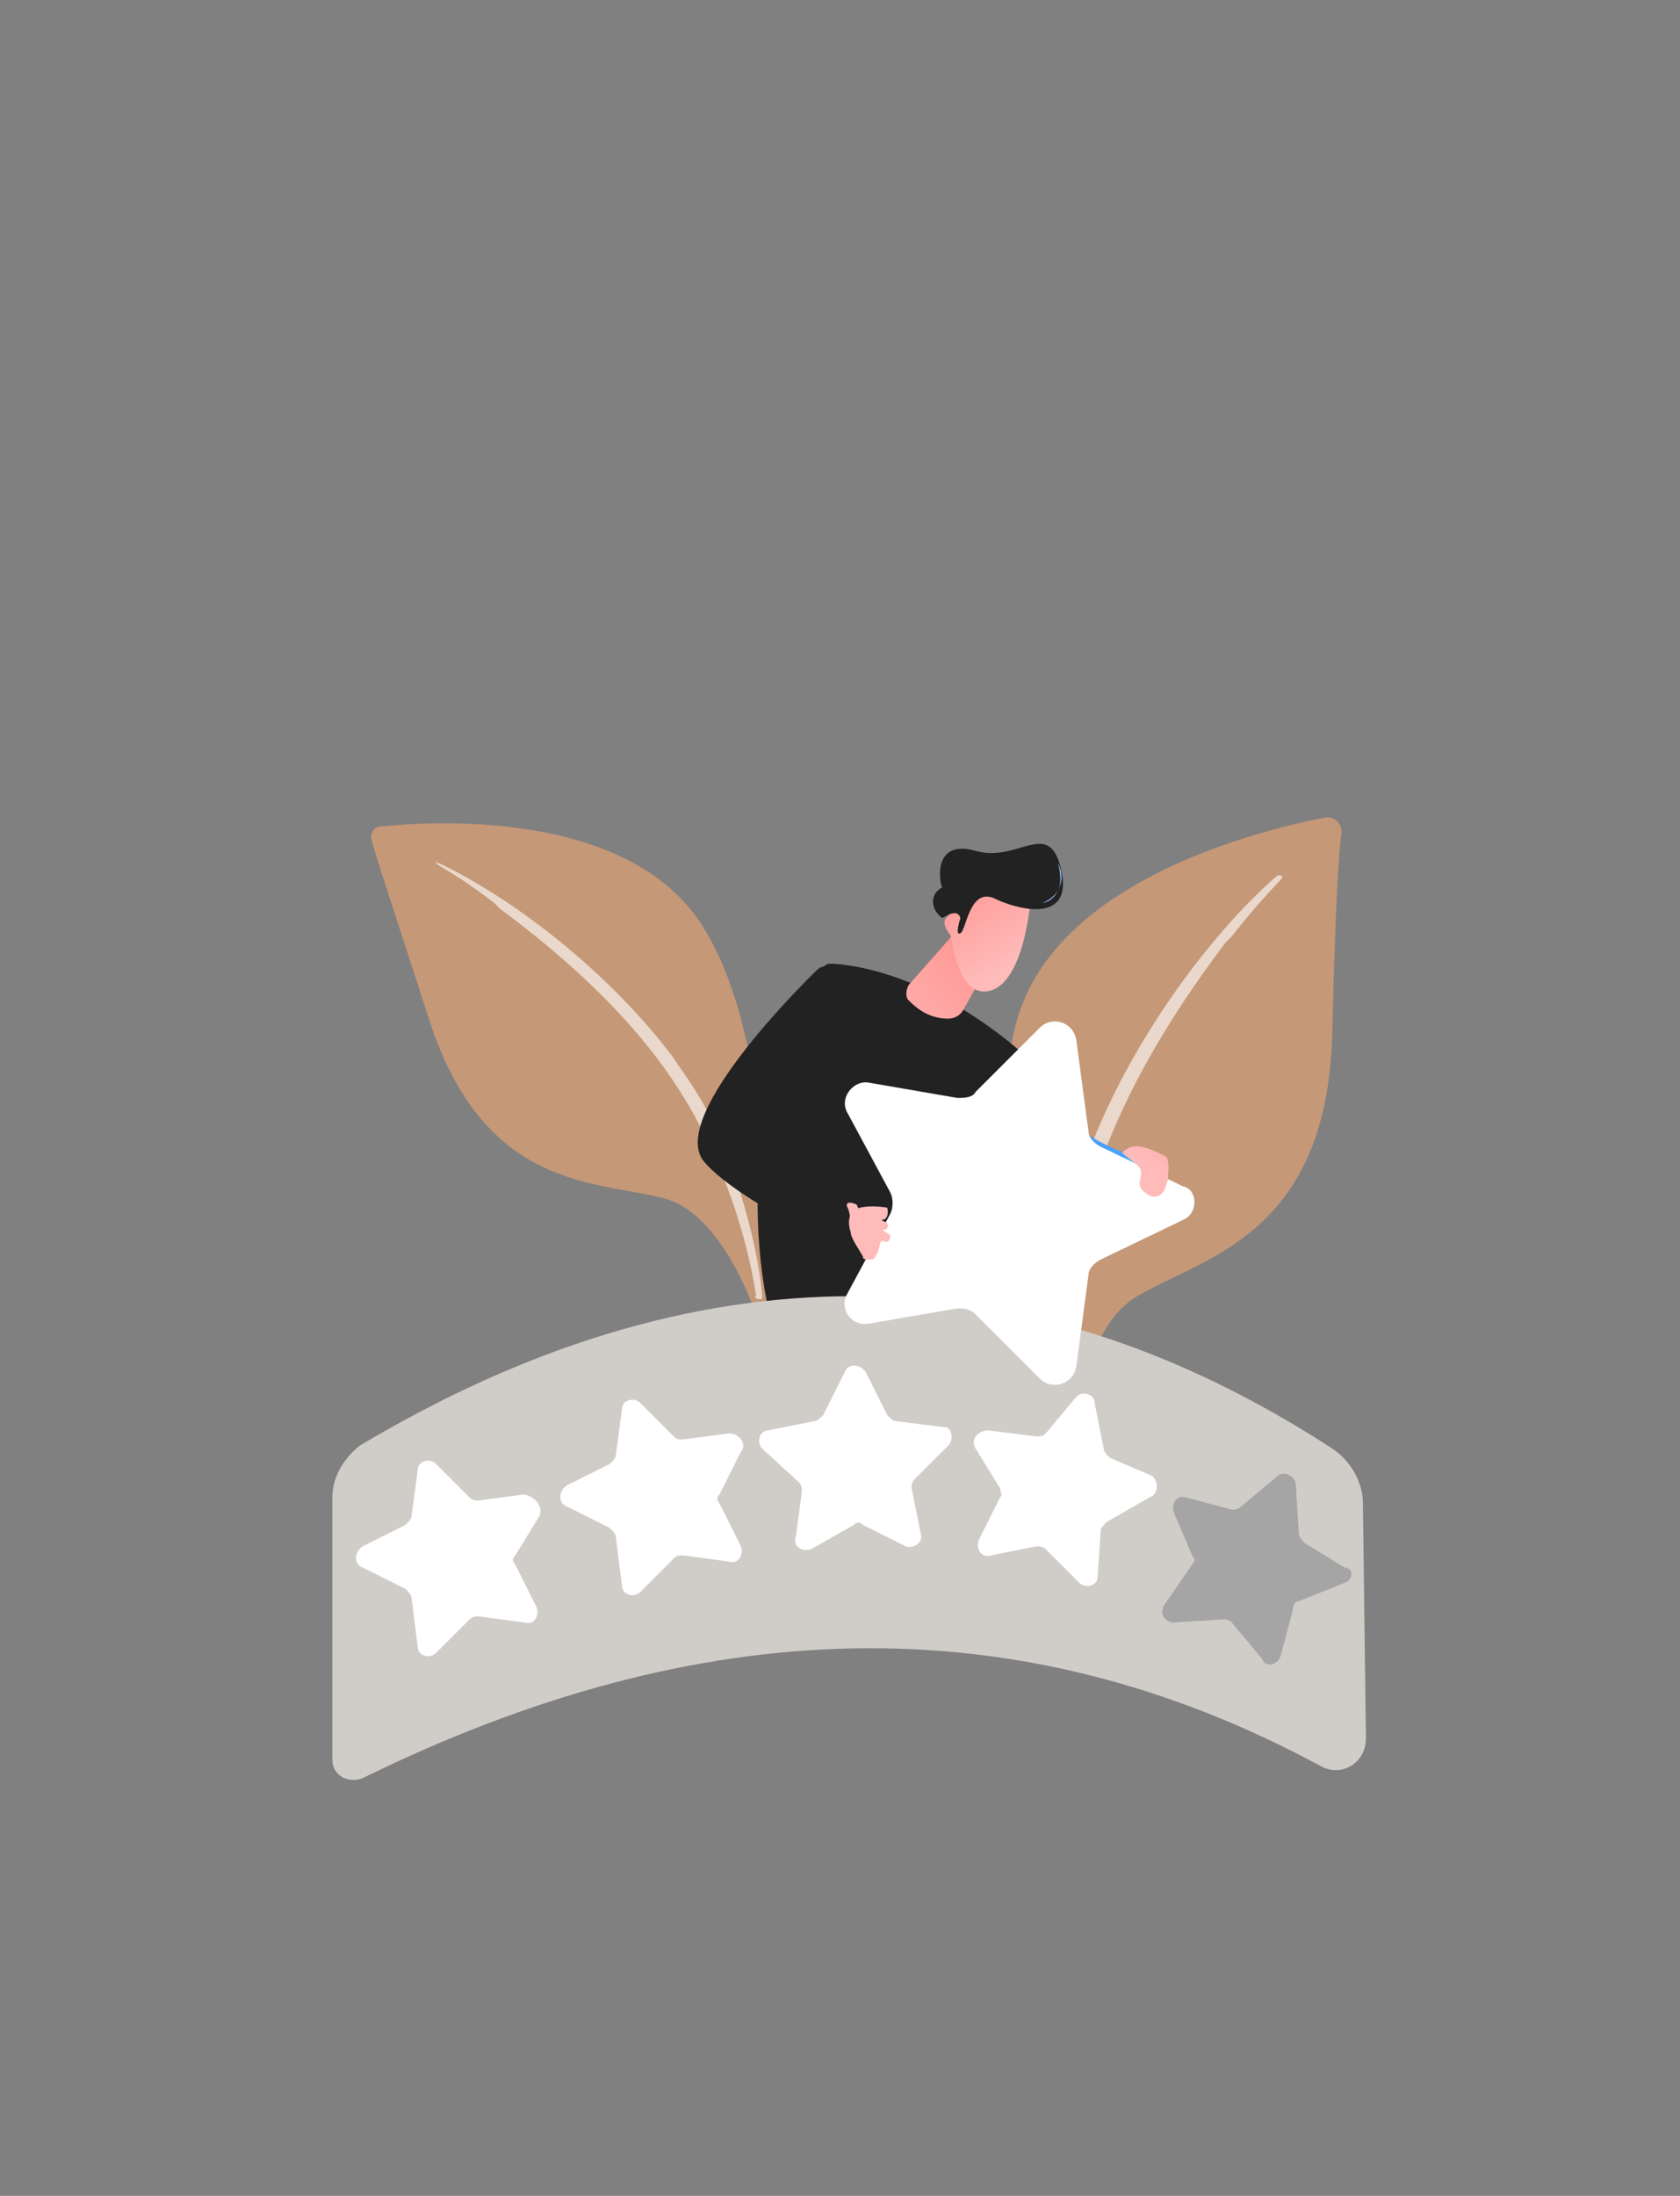 <?xml version="1.0" encoding="utf-8"?>
<!-- Generator: Adobe Illustrator 28.0.0, SVG Export Plug-In . SVG Version: 6.00 Build 0)  -->
<svg version="1.1" id="Calque_1" xmlns="http://www.w3.org/2000/svg" xmlns:xlink="http://www.w3.org/1999/xlink" x="0px" y="0px"
	 viewBox="0 0 55.1 72" style="enable-background:new 0 0 55.1 72;" xml:space="preserve">
<rect x="0" y="0" width="55.1" height="72" fill="#808080" stroke="none"/>
<style type="text/css">
	.st0{fill:#C59877;}
	.st1{opacity:0.62;fill:#FFFFFF;enable-background:new    ;}
	.st2{fill:url(#SVGID_1_);}
	.st3{fill:#222222;}
	.st4{fill:url(#SVGID_00000141431413714874711340000018236028493741731517_);}
	.st5{fill:url(#SVGID_00000124841778074582016550000000186015207101599636_);}
	.st6{fill:url(#SVGID_00000013170059102683742910000012294371153181839518_);}
	.st7{fill:#91B3FA;}
	.st8{fill:#D0CDC9;}
	.st9{fill:#FFFFFF;}
	.st10{fill:#A5A5A5;}
	.st11{fill:url(#SVGID_00000028316988176856693590000018014418964854499775_);}
	.st12{fill:url(#SVGID_00000083079751584705631310000018141985519354628249_);}
	.st13{fill:url(#SVGID_00000145756430649034691620000006146355301012183975_);}
</style>
<g id="Layer_2">
	<g id="Layer_1">
		<g>
			<g>
				<g>
					<path class="st0" d="M35.2,48.5c0,0-0.1-4.7,2.1-6c2.2-1.3,6.3-2,6.4-8.8c0.1-4,0.2-5.7,0.3-6.4c0-0.3-0.2-0.5-0.5-0.5
						c-2.1,0.4-8.7,2-10.1,6.5C31.7,38.8,35.2,48.5,35.2,48.5z"/>
					<path class="st1" d="M41.9,28.7c-2.3,2-4.9,5.6-6.2,9.1c-0.2,0.6-0.7,1.8-0.9,4c-0.2,1.8-0.1,3.8,0.1,5.1
						c0,0.1,0.1,0.1,0.2,0.1c0.1,0,0.1-0.2,0.1-0.2c-0.3-2.2-0.2-5,0.5-7.4c0.8-3,2.6-6,4.5-8.5l0.2-0.2c1.5-1.9,1.8-1.9,1.6-2
						C41.9,28.7,41.9,28.7,41.9,28.7z"/>
				</g>
			</g>
			<g>
				<g>
					<path class="st0" d="M25.1,44c0,0-1.1-4.1-3.3-4.7s-6-0.2-7.8-6.1c-1.1-3.4-1.6-4.9-1.8-5.6c-0.1-0.3,0.1-0.5,0.3-0.5
						c1.9-0.2,8.1-0.5,10.5,3.2C25.8,34.6,25.1,44,25.1,44z"/>
					<path class="st1" d="M14.4,28.3c2.5,1.2,5.6,3.6,7.7,6.4c0.3,0.5,1.1,1.4,1.8,3.3c0.6,1.6,1,3.3,1.1,4.5c0,0.1,0,0.1-0.1,0.1
						c-0.1,0-0.2-0.1-0.1-0.1c-0.3-2-1.1-4.4-2.3-6.4c-1.5-2.5-3.8-4.6-6.1-6.3l-0.2-0.2c-1.7-1.3-2-1.2-1.9-1.4
						C14.3,28.3,14.3,28.3,14.4,28.3z"/>
				</g>
			</g>
			
				<linearGradient id="SVGID_1_" gradientUnits="userSpaceOnUse" x1="38.996" y1="26.99" x2="28.939" y2="45.595" gradientTransform="matrix(1 0 0 -1 0 71.89)">
				<stop  offset="0" style="stop-color:#53D8FF"/>
				<stop  offset="1" style="stop-color:#3840F7"/>
			</linearGradient>
			<path class="st2" d="M33.2,34.3c0,0,1.4,3.4,5,3.8l-0.1,0.6c0,0-4.7,0.8-7.2-3.3L33.2,34.3z"/>
			<g>
				<path class="st3" d="M25.2,42.9c0,0-1.5-6,1.7-11.1c0.1-0.1,0.2-0.2,0.3-0.2c0.8,0,3.4,0.4,6.3,2.9c0,0-3.1,2.6-3.5,8.5
					C30.1,43,27.2,43.1,25.2,42.9z"/>
				
					<linearGradient id="SVGID_00000181075516979047785800000013622709818034118029_" gradientUnits="userSpaceOnUse" x1="28.374" y1="37.307" x2="32.564" y2="41.161" gradientTransform="matrix(1 0 0 -1 0 71.89)">
					<stop  offset="0" style="stop-color:#FEBBBA"/>
					<stop  offset="1" style="stop-color:#FF928E"/>
				</linearGradient>
				<path style="fill:url(#SVGID_00000181075516979047785800000013622709818034118029_);" d="M31.3,30.6l-1.5,1.7
					c-0.1,0.2-0.1,0.4,0,0.5c0.3,0.3,0.7,0.6,1.3,0.6c0.2,0,0.4-0.1,0.5-0.3l0.9-1.6L31.3,30.6z"/>
				<g>
					
						<linearGradient id="SVGID_00000093158839661435763550000015700676829999629237_" gradientUnits="userSpaceOnUse" x1="326.067" y1="264.147" x2="323.565" y2="267.024" gradientTransform="matrix(0.986 0.167 0.167 -0.986 -332.379 237.556)">
						<stop  offset="0" style="stop-color:#FEBBBA"/>
						<stop  offset="1" style="stop-color:#FF928E"/>
					</linearGradient>
					<path style="fill:url(#SVGID_00000093158839661435763550000015700676829999629237_);" d="M33.8,29.5c0,0-0.2,2.8-1.4,3
						s-1.3-2.6-1.3-2.6S32.3,27.3,33.8,29.5z"/>
					
						<linearGradient id="SVGID_00000096059538739937624820000005775392671482547331_" gradientUnits="userSpaceOnUse" x1="325.31" y1="263.488" x2="322.808" y2="266.366" gradientTransform="matrix(0.986 0.167 0.167 -0.986 -332.379 237.556)">
						<stop  offset="0" style="stop-color:#FEBBBA"/>
						<stop  offset="1" style="stop-color:#FF928E"/>
					</linearGradient>
					<path style="fill:url(#SVGID_00000096059538739937624820000005775392671482547331_);" d="M31.7,30.7c0,0,0-0.9-0.5-0.7
						c-0.6,0.2,0.2,0.9,0.2,0.9L31.7,30.7z"/>
					<path class="st3" d="M31.5,30.1c0,0-0.2,0.6,0,0.5c0.2-0.1,0.3-1.6,1.2-1.1c0.9,0.4,2.5,0.7,2.1-1c-0.4-1.7-1.4-0.2-2.8-0.6
						s-1.2,1-1.1,1.2c-0.4,0.2-0.4,0.7,0,1C31.1,30,31.4,29.8,31.5,30.1z"/>
					<path class="st7" d="M34.2,29.6C34.2,29.6,34.2,29.6,34.2,29.6C34.2,29.6,34.2,29.6,34.2,29.6c0,0,0.3-0.1,0.5-0.4
						c0.1-0.2,0.2-0.5,0-0.9c0,0,0,0,0,0c0,0,0,0,0,0c0.1,0.4,0.1,0.7,0,0.9C34.5,29.6,34.2,29.6,34.2,29.6
						C34.2,29.6,34.2,29.6,34.2,29.6z"/>
				</g>
				<path class="st3" d="M26.8,31.8c0,0-5,4.8-3.7,6.3c1.2,1.4,5.3,3.2,5.3,3.2l-0.1-1c0,0-3.5-2.7-3.1-3.1c0.2-0.2,1-0.9,1.6-1.6
					c0.9-0.8,1.2-2.1,0.8-3.2C27.4,31.9,27.1,31.5,26.8,31.8z"/>
			</g>
			<g>
				<g>
					<path class="st8" d="M43.3,57.9c-10-5.4-20.4-5-31.4,0.4c-0.5,0.2-1-0.1-1-0.6v-8.6c0-0.7,0.4-1.3,0.9-1.7
						c10.9-6.5,21.6-6.6,31.9,0.1c0.6,0.4,1,1.1,1,1.8l0.1,7.7C44.8,57.8,44,58.3,43.3,57.9z"/>
					<path class="st8" d="M43.1,57.7c-9.8-5.2-20.1-4.8-30.8,0.4c-0.4,0.2-1-0.1-1-0.6v-8.3c0-0.7,0.4-1.3,0.9-1.6
						c10.7-6.3,21.2-6.3,31.3,0c0.6,0.4,1,1,1,1.7l0.1,7.4C44.7,57.6,43.8,58.1,43.1,57.7z"/>
				</g>
				<g>
					<g>
						<path class="st9" d="M31.1,47.4L30,48.5c-0.1,0.1-0.1,0.2-0.1,0.3l0.3,1.5c0.1,0.3-0.3,0.5-0.5,0.4l-1.4-0.7
							c-0.1-0.1-0.2-0.1-0.3,0l-1.4,0.8c-0.3,0.1-0.6-0.1-0.5-0.4l0.2-1.5c0-0.1,0-0.2-0.1-0.3L25,47.5c-0.2-0.2-0.1-0.6,0.2-0.6
							l1.5-0.3c0.1,0,0.2-0.1,0.3-0.2l0.7-1.4c0.1-0.3,0.5-0.3,0.7,0l0.7,1.4c0.1,0.1,0.2,0.2,0.3,0.2l1.6,0.2
							C31.2,46.8,31.3,47.2,31.1,47.4z"/>
						<path class="st1" d="M28,49.7c-0.1,0-0.2,0-0.2,0.1l-0.9,0.5c-0.1,0.1-0.2,0-0.3,0c-0.1-0.1-0.1-0.2-0.1-0.3l0.2-1
							c0-0.2,0-0.5-0.2-0.6l-0.7-0.7c-0.1-0.1-0.1-0.2-0.1-0.3c0-0.1,0.1-0.2,0.2-0.2l0.5-0.1l0,0.1l-0.5,0.1
							c-0.1,0-0.1,0.1-0.2,0.1c0,0.1,0,0.2,0.1,0.2l0.7,0.7c0.2,0.2,0.3,0.4,0.2,0.7l-0.2,1c0,0.1,0,0.1,0.1,0.2c0.1,0,0.1,0,0.2,0
							l0.9-0.5C27.8,49.6,27.9,49.6,28,49.7L28,49.7z"/>
						<path class="st1" d="M29.7,50c0,0,0,0.1-0.1,0.1c-0.1,0.1-0.2,0.1-0.3,0l-0.7-0.3l0-0.1l0.7,0.3c0.1,0,0.1,0,0.2,0
							c0.1,0,0.1-0.1,0.1-0.2l-0.2-1c0-0.3,0-0.5,0.2-0.7l0.7-0.7c0.1-0.1,0.1-0.1,0-0.2c0-0.1-0.1-0.1-0.2-0.1l-1-0.1
							c-0.3,0-0.5-0.2-0.6-0.4l-0.5-0.9c0-0.1-0.1-0.1-0.2-0.1c-0.1,0-0.1,0-0.2,0.1l-0.4,0.9c0,0.1-0.1,0.2-0.2,0.3l-0.1-0.1
							c0.1-0.1,0.1-0.1,0.2-0.2l0.4-0.9c0-0.1,0.1-0.2,0.2-0.2c0.1,0,0.2,0.1,0.3,0.2l0.5,0.9c0.1,0.2,0.3,0.4,0.6,0.4l1,0.1
							c0.1,0,0.2,0.1,0.2,0.2c0,0.1,0,0.2-0.1,0.3l-0.7,0.7c-0.2,0.2-0.2,0.4-0.2,0.6l0.2,1C29.7,49.9,29.7,50,29.7,50z"/>
						
							<rect x="26.3" y="47" transform="matrix(0.987 -0.163 0.163 0.987 -7.333 4.951)" class="st1" width="0.3" height="0.1"/>
					</g>
					<g>
						<path class="st9" d="M24.3,47.6L23.6,49c-0.1,0.1-0.1,0.2,0,0.3l0.7,1.4c0.1,0.3-0.1,0.6-0.4,0.5L22.4,51
							c-0.1,0-0.2,0-0.3,0.1l-1.1,1.1c-0.2,0.2-0.6,0.1-0.6-0.2l-0.2-1.6c0-0.1-0.1-0.2-0.2-0.3l-1.4-0.7c-0.3-0.1-0.3-0.5,0-0.7
							l1.4-0.7c0.1-0.1,0.2-0.2,0.2-0.3l0.2-1.5c0-0.3,0.4-0.4,0.6-0.2l1.1,1.1c0.1,0.1,0.2,0.1,0.3,0.1l1.5-0.2
							C24.3,47,24.5,47.4,24.3,47.6z"/>
						<path class="st1" d="M22,50.7c-0.1,0-0.1,0.1-0.2,0.1l-0.7,0.7c-0.1,0.1-0.2,0.1-0.3,0.1s-0.2-0.1-0.2-0.2l-0.1-1
							c0-0.2-0.2-0.4-0.4-0.6l-0.9-0.5c-0.1,0-0.2-0.1-0.2-0.3c0-0.1,0.1-0.2,0.2-0.2l0.5-0.2l0,0.1l-0.5,0.2
							c-0.1,0-0.1,0.1-0.1,0.2c0,0.1,0,0.1,0.1,0.2l0.9,0.5c0.2,0.1,0.4,0.4,0.4,0.6l0.1,1c0,0.1,0.1,0.1,0.1,0.2c0.1,0,0.2,0,0.2,0
							l0.7-0.7C21.8,50.7,21.9,50.7,22,50.7L22,50.7z"/>
						<path class="st1" d="M23.8,50.6c0,0.1,0,0.1-0.1,0.1c-0.1,0.1-0.2,0.1-0.3,0.1l-0.8-0.1l0-0.1l0.8,0.1c0.1,0,0.2,0,0.2-0.1
							c0-0.1,0.1-0.1,0-0.2l-0.5-0.9c-0.1-0.2-0.1-0.5,0-0.8l0.5-0.9c0-0.1,0-0.1,0-0.2c0-0.1-0.1-0.1-0.2-0.1l-1,0.2
							c-0.3,0-0.5,0-0.7-0.2l-0.7-0.7c-0.1-0.1-0.1-0.1-0.2-0.1c-0.1,0-0.1,0.1-0.1,0.2l-0.2,1c0,0.1-0.1,0.2-0.1,0.3l-0.1,0
							c0-0.1,0.1-0.2,0.1-0.3l0.2-1c0-0.1,0.1-0.2,0.2-0.2c0.1,0,0.2,0,0.3,0.1l0.7,0.7c0.2,0.2,0.4,0.3,0.6,0.2l1-0.2
							c0.1,0,0.2,0,0.3,0.1c0.1,0.1,0.1,0.2,0,0.3l-0.5,0.9c-0.1,0.2-0.1,0.5,0,0.7l0.5,0.9C23.8,50.5,23.8,50.5,23.8,50.6z"/>
						
							<rect x="19.6" y="48.6" transform="matrix(0.903 -0.43 0.43 0.903 -18.968 13.216)" class="st1" width="0.3" height="0.1"/>
					</g>
					<g>
						<path class="st9" d="M17.7,49.7L16.9,51c-0.1,0.1-0.1,0.2,0,0.3l0.7,1.4c0.1,0.3-0.1,0.6-0.4,0.5L15.7,53
							c-0.1,0-0.2,0-0.3,0.1l-1.1,1.1c-0.2,0.2-0.6,0.1-0.6-0.2l-0.2-1.6c0-0.1-0.1-0.2-0.2-0.3l-1.4-0.7c-0.3-0.1-0.3-0.5,0-0.7
							l1.4-0.7c0.1-0.1,0.2-0.2,0.2-0.3l0.2-1.5c0-0.3,0.4-0.4,0.6-0.2l1.1,1.1c0.1,0.1,0.2,0.1,0.3,0.1l1.5-0.2
							C17.6,49.1,17.8,49.4,17.7,49.7z"/>
						<path class="st1" d="M15.3,52.7c-0.1,0-0.1,0.1-0.2,0.1l-0.7,0.7c-0.1,0.1-0.2,0.1-0.3,0.1c-0.1,0-0.2-0.1-0.2-0.2l-0.1-1
							c0-0.2-0.2-0.4-0.4-0.6l-0.9-0.5c-0.1,0-0.2-0.1-0.2-0.3c0-0.1,0.1-0.2,0.2-0.2l0.5-0.2l0,0.1L12.5,51c-0.1,0-0.1,0.1-0.1,0.2
							c0,0.1,0,0.1,0.1,0.2l0.9,0.5c0.2,0.1,0.4,0.4,0.4,0.6l0.1,1c0,0.1,0.1,0.1,0.1,0.2s0.2,0,0.2,0l0.7-0.7
							C15.1,52.8,15.2,52.7,15.3,52.7L15.3,52.7z"/>
						<path class="st1" d="M17.1,52.6c0,0.1,0,0.1-0.1,0.1c-0.1,0.1-0.2,0.1-0.3,0.1L16,52.7l0-0.1l0.8,0.1c0.1,0,0.2,0,0.2-0.1
							c0-0.1,0.1-0.1,0-0.2l-0.5-0.9c-0.1-0.2-0.1-0.5,0-0.8l0.5-0.9c0-0.1,0-0.1,0-0.2s-0.1-0.1-0.2-0.1l-1,0.2
							c-0.3,0-0.5,0-0.7-0.2l-0.7-0.7c-0.1-0.1-0.1-0.1-0.2-0.1c-0.1,0-0.1,0.1-0.1,0.2l-0.2,1c0,0.1-0.1,0.2-0.1,0.3l-0.1,0
							c0-0.1,0.1-0.2,0.1-0.3l0.2-1c0-0.1,0.1-0.2,0.2-0.2c0.1,0,0.2,0,0.3,0.1l0.7,0.7c0.2,0.2,0.4,0.3,0.6,0.2l1-0.2
							c0.1,0,0.2,0,0.3,0.1c0.1,0.1,0.1,0.2,0,0.3l-0.5,0.9c-0.1,0.2-0.1,0.5,0,0.7l0.5,0.9C17.1,52.5,17.1,52.6,17.1,52.6z"/>
						
							<rect x="13" y="50.6" transform="matrix(0.903 -0.43 0.43 0.903 -20.491 10.554)" class="st1" width="0.3" height="0.1"/>
					</g>
					<path class="st10" d="M44.1,51.9l-1.5,0.6c-0.1,0-0.2,0.1-0.2,0.3l-0.4,1.5c-0.1,0.3-0.5,0.4-0.6,0.1l-1-1.2
						c-0.1-0.1-0.2-0.1-0.3-0.1l-1.6,0.1c-0.3,0-0.5-0.3-0.3-0.6l0.9-1.3c0.1-0.1,0.1-0.2,0-0.3l-0.6-1.4c-0.1-0.3,0.1-0.6,0.4-0.5
						l1.5,0.4c0.1,0,0.2,0,0.3-0.1l1.2-1c0.2-0.2,0.6,0,0.6,0.3l0.1,1.6c0,0.1,0.1,0.2,0.2,0.3l1.3,0.8
						C44.4,51.4,44.4,51.8,44.1,51.9z"/>
					<g>
						<path class="st9" d="M37.7,49.1l-1.4,0.8c-0.1,0.1-0.2,0.2-0.2,0.3L36,51.7c0,0.3-0.4,0.4-0.6,0.2l-1.1-1.1
							c-0.1-0.1-0.2-0.1-0.3-0.1l-1.5,0.3c-0.3,0.1-0.5-0.2-0.4-0.5l0.7-1.4c0.1-0.1,0-0.2,0-0.3l-0.8-1.3c-0.2-0.3,0.1-0.6,0.4-0.6
							l1.6,0.2c0.1,0,0.2,0,0.3-0.1l1-1.2c0.2-0.2,0.6-0.1,0.6,0.2l0.3,1.5c0,0.1,0.1,0.2,0.2,0.3l1.4,0.6C38,48.6,38,49,37.7,49.1z
							"/>
						<path class="st1" d="M34.1,50.4c-0.1,0-0.2,0-0.2,0l-1,0.2c-0.1,0-0.2,0-0.3-0.1c-0.1-0.1-0.1-0.2,0-0.3l0.4-0.9
							c0.1-0.2,0.1-0.5,0-0.7l-0.5-0.9c-0.1-0.1-0.1-0.2,0-0.3c0.1-0.1,0.2-0.1,0.3-0.1l0.5,0.1l0,0.1l-0.5-0.1
							c-0.1,0-0.1,0-0.2,0.1c0,0.1,0,0.1,0,0.2l0.5,0.9c0.1,0.2,0.1,0.5,0,0.7l-0.4,0.9c0,0.1,0,0.1,0,0.2c0,0.1,0.1,0.1,0.2,0.1
							l1-0.2C33.9,50.4,34,50.4,34.1,50.4L34.1,50.4z"/>
						<path class="st1" d="M35.7,51.3c0,0-0.1,0.1-0.1,0.1c-0.1,0-0.2,0-0.3-0.1l-0.6-0.5l0.1-0.1l0.6,0.5c0.1,0.1,0.1,0.1,0.2,0
							c0.1,0,0.1-0.1,0.1-0.2l0.1-1c0-0.3,0.2-0.5,0.4-0.6l0.9-0.5c0.1,0,0.1-0.1,0.1-0.2c0-0.1,0-0.1-0.1-0.2l-0.9-0.4
							c-0.2-0.1-0.4-0.3-0.5-0.6l-0.2-1c0-0.1-0.1-0.1-0.1-0.2c-0.1,0-0.2,0-0.2,0.1l-0.7,0.8c-0.1,0.1-0.2,0.1-0.2,0.2l0-0.1
							c0.1,0,0.2-0.1,0.2-0.2l0.7-0.8c0.1-0.1,0.2-0.1,0.3-0.1c0.1,0,0.2,0.1,0.2,0.2l0.2,1c0,0.2,0.2,0.4,0.4,0.5l0.9,0.4
							c0.1,0,0.2,0.1,0.2,0.2c0,0.1,0,0.2-0.1,0.3l-0.9,0.5c-0.2,0.1-0.3,0.3-0.4,0.6l-0.1,1C35.7,51.2,35.7,51.3,35.7,51.3z"/>
						
							<rect x="33.3" y="47.4" transform="matrix(0.118 -0.993 0.993 0.118 -17.753 75.013)" class="st1" width="0.1" height="0.3"/>
					</g>
				</g>
			</g>
			<g>
				<g>
					<path class="st9" d="M38.8,40l-2.7,1.3c-0.2,0.1-0.4,0.3-0.4,0.5l-0.4,3c-0.1,0.6-0.8,0.8-1.2,0.4L32,43.1
						c-0.2-0.2-0.4-0.2-0.6-0.2l-2.9,0.5c-0.6,0.1-1-0.5-0.7-1l1.4-2.6c0.1-0.2,0.1-0.5,0-0.7l-1.4-2.6c-0.3-0.5,0.2-1.1,0.7-1
						l2.9,0.5c0.2,0,0.5,0,0.6-0.2l2.1-2.1c0.4-0.4,1.1-0.2,1.2,0.4l0.4,3c0,0.2,0.2,0.4,0.4,0.5l2.7,1.3C39.3,39,39.3,39.8,38.8,40
						z"/>
					<path class="st1" d="M31.7,42.2c-0.2,0-0.3,0-0.5,0l-1.9,0.3c-0.2,0-0.4,0-0.5-0.2c-0.1-0.2-0.1-0.4,0-0.6l0.9-1.7
						c0.2-0.4,0.2-0.9,0-1.3L28.8,37c-0.1-0.2-0.1-0.4,0-0.6c0.1-0.2,0.3-0.2,0.5-0.2l1,0.2l0,0.1l-1-0.2c-0.1,0-0.3,0-0.4,0.2
						c-0.1,0.1-0.1,0.3,0,0.4l0.9,1.7c0.2,0.4,0.2,1,0,1.4l-0.9,1.7c-0.1,0.1-0.1,0.3,0,0.4c0.1,0.1,0.2,0.2,0.4,0.2l1.9-0.3
						c0.2,0,0.3,0,0.5,0L31.7,42.2z"/>
					<path class="st1" d="M34.6,44c-0.1,0.1-0.1,0.1-0.2,0.2c-0.2,0.1-0.4,0-0.5-0.1l-1-1.1l0.1-0.1l1,1.1c0.1,0.1,0.3,0.1,0.4,0.1
						c0.1,0,0.2-0.2,0.3-0.3l0.3-1.9c0.1-0.5,0.4-0.9,0.8-1.2l1.8-0.9c0.1-0.1,0.2-0.2,0.2-0.3c0-0.1-0.1-0.3-0.2-0.3l-1.8-0.9
						C35.3,38,35,37.5,34.9,37l-0.3-1.9c0-0.1-0.1-0.3-0.3-0.3c-0.1,0-0.3,0-0.4,0.1l-1.4,1.4c-0.1,0.1-0.3,0.3-0.5,0.3L32,36.5
						c0.2-0.1,0.3-0.2,0.4-0.3l1.4-1.4c0.1-0.1,0.4-0.2,0.5-0.1c0.2,0.1,0.3,0.2,0.4,0.4L35,37c0.1,0.5,0.3,0.8,0.8,1l1.8,0.9
						c0.2,0.1,0.3,0.3,0.3,0.5c0,0.2-0.1,0.4-0.3,0.5l-1.8,0.9c-0.4,0.2-0.7,0.6-0.8,1l-0.3,1.9C34.7,43.8,34.7,43.9,34.6,44z"/>
					
						<rect x="30.5" y="36.2" transform="matrix(0.17 -0.986 0.986 0.17 -10.626 60.468)" class="st1" width="0.2" height="0.6"/>
				</g>
				<g>
					
						<linearGradient id="SVGID_00000082344162493278579650000002872943339897754035_" gradientUnits="userSpaceOnUse" x1="-828.894" y1="-385.54" x2="-825.081" y2="-382.9" gradientTransform="matrix(0.92 -0.391 -0.391 -0.92 641.413 -640.906)">
						<stop  offset="0" style="stop-color:#FEBBBA"/>
						<stop  offset="1" style="stop-color:#FF928E"/>
					</linearGradient>
					<path style="fill:url(#SVGID_00000082344162493278579650000002872943339897754035_);" d="M27.9,40.2c0,0,0-0.4-0.1-0.6
						s0.1-0.2,0.3-0.1c0.1,0.2,0.2,0.7,0.2,0.7S28.1,40.3,27.9,40.2z"/>
					
						<linearGradient id="SVGID_00000023980861553721154220000004627740207450811783_" gradientUnits="userSpaceOnUse" x1="-828.503" y1="-386.105" x2="-824.69" y2="-383.465" gradientTransform="matrix(0.92 -0.391 -0.391 -0.92 641.413 -640.906)">
						<stop  offset="0" style="stop-color:#FEBBBA"/>
						<stop  offset="1" style="stop-color:#FF928E"/>
					</linearGradient>
					<path style="fill:url(#SVGID_00000023980861553721154220000004627740207450811783_);" d="M28.7,41.2c0,0.1-0.1,0.1-0.2,0.1
						c-0.1,0-0.2,0-0.2-0.1c-0.1-0.2-0.4-0.6-0.4-0.8c-0.1-0.3-0.1-0.7,0.3-0.8s0.9,0,0.9,0s0.1,0.4-0.2,0.4l0.2,0.1
						c0,0,0.1,0.3-0.2,0.2l0.3,0.2c0,0,0,0.3-0.2,0.2C28.8,40.6,28.9,41,28.7,41.2z"/>
				</g>
				
					<linearGradient id="SVGID_00000100365471105110327240000012965945423826395787_" gradientUnits="userSpaceOnUse" x1="-2959.881" y1="318.988" x2="-2960.729" y2="323.062" gradientTransform="matrix(-0.891 -0.454 0.326 -0.64 -2703.743 -1101.611)">
					<stop  offset="0" style="stop-color:#FEBBBA"/>
					<stop  offset="1" style="stop-color:#FF928E"/>
				</linearGradient>
				<path style="fill:url(#SVGID_00000100365471105110327240000012965945423826395787_);" d="M38.2,37.9c-0.8-0.4-1.1-0.4-1.4-0.1
					l0.5,0.4c0.2,0.2,0.1,0.3,0.1,0.5c-0.1,0.2,0.1,0.4,0.3,0.5c0.2,0.1,0.4,0,0.5-0.2l0.1-0.3C38.3,38.5,38.4,38,38.2,37.9z"/>
			</g>
		</g>
	</g>
</g>
</svg>
